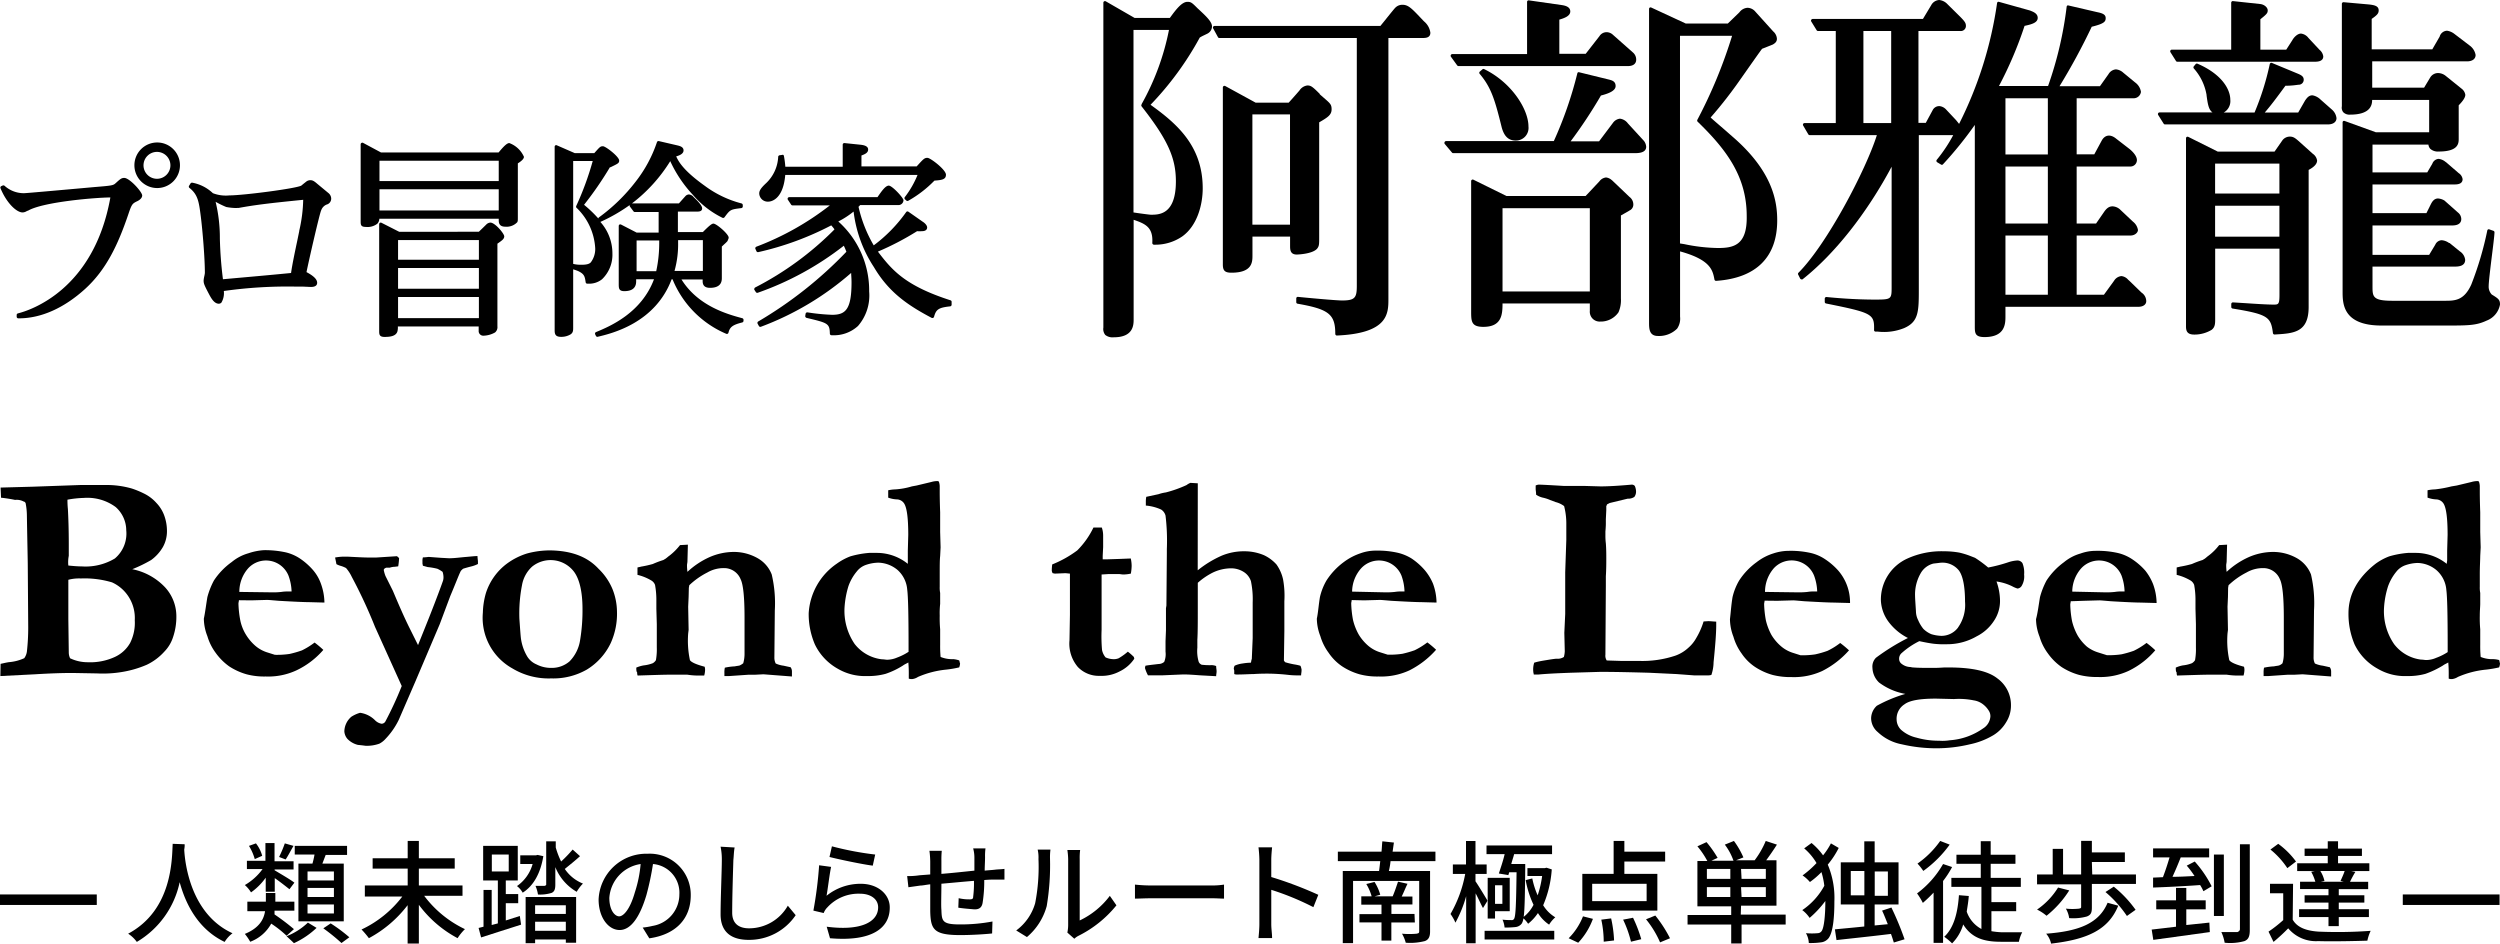 <svg id="レイヤー_1" data-name="レイヤー 1" xmlns="http://www.w3.org/2000/svg" viewBox="0 0 340.21 128.41"><rect y="121.72" width="13.17" height="1.43"/><path d="M25.07,115.61a3.17,3.17,0,0,0,.06-.72l-1.63-.06c-.11,2,0,9-6.06,12.23a4.47,4.47,0,0,1,1.18,1.12,12.39,12.39,0,0,0,5.83-8.13c.79,2.91,2.47,6.39,6.12,8.13A4.27,4.27,0,0,1,31.64,127C26,124.42,25.18,117.63,25.07,115.61Z"/><path d="M33.32,120.44a4.38,4.38,0,0,1,.84,1,8.42,8.42,0,0,0,2-2v1.91h1.23v-1.85c.73.5,1.58,1.18,2,1.51l.67-.89c-.39-.34-2.13-1.35-2.69-1.69v-.11h2.58v-1.12H37.36v-2.47H36.12v2.41H33.6v1.13h2.13A7.82,7.82,0,0,1,33.32,120.44Z"/><path d="M35.68,116.46a4.73,4.73,0,0,0-.85-1.69l-.95.34a7.2,7.2,0,0,1,.79,1.8Z"/><path d="M39.94,115.11l-1.18-.34a16.3,16.3,0,0,1-.78,1.85l.89.34C39.21,116.46,39.55,115.78,39.94,115.11Z"/><path d="M42.52,117.52H40.61v7.86h6.17v-7.86H43.87l.45-1.18h2.91v-1.23H40.11v1.18H42.8A10.89,10.89,0,0,1,42.52,117.52Zm2.92,6.79H41.85v-1.23h3.59Zm0-2.24H41.85v-1.24h3.59Zm0-3.48v1.23H41.85v-1.23Z"/><path d="M40,126.44a30.53,30.53,0,0,0-2.64-2c0-.17,0-.34,0-.51h2.7v-1.23H37.47v-1.18H36.18v1.18H33.66V124h2.41c-.17,1.07-.73,2.25-2.75,3.09a7.46,7.46,0,0,1,.73,1.07,5.43,5.43,0,0,0,2.86-2.47A15.14,15.14,0,0,1,39,127.34Z"/><path d="M39,127.4c.34.33.67.61,1,.95a11.22,11.22,0,0,0,3.08-2.08l-1.18-.72A8.79,8.79,0,0,1,39,127.4Z"/><path d="M44,126.33a26.24,26.24,0,0,1,2.47,2l1.07-.78A20.7,20.7,0,0,0,45,125.66Z"/><path d="M57.72,121.9l5.22,0v-1.4H57v-2.3h4.88v-1.4H57v-2.36H55.48v2.36H50.71v1.4h4.77v2.3H49.65V122h5.1a15,15,0,0,1-5.55,4.49,12.57,12.57,0,0,1,1,1.18,16.32,16.32,0,0,0,5.27-4.49v5.22H57v-5.27a15.78,15.78,0,0,0,5.27,4.54,6.88,6.88,0,0,1,1-1.23A14.91,14.91,0,0,1,57.72,121.9Z"/><path d="M76.86,118.25c.61-.5,1.4-1.12,2.07-1.74l-1-.9a18.62,18.62,0,0,1-1.57,1.63,11.25,11.25,0,0,1-.73-1.91v-.84H74.33v5.89c0,.12-.22.17-.22.17H72.87a4.77,4.77,0,0,1,.34,1.18,5.34,5.34,0,0,0,1.85-.22c.39-.17.51-.51.51-1.13V118a6.8,6.8,0,0,0,2.91,3.36,5.61,5.61,0,0,1,.85-1.12A5.36,5.36,0,0,1,76.86,118.25Z"/><path d="M68.83,125.26v-2.35h1.69v-1.24H68.83v-1.85h1.63v-4.71H65.75v4.71h2v5.84l-.84.22v-4.77H65.8v5l-.67.17.34,1.29c1.51-.5,3.53-1.12,5.44-1.74l-.17-1.18Zm-1.9-6.67v-2.3h2.3v2.3Z"/><path d="M71.53,128.35h1.29v-.5H77v.44h1.4v-6.22H71.53Zm1.29-5.16H77v1.18H72.82Zm0,2.24H77v1.24H72.82Z"/><path d="M73.94,116.51l-.79-.17-.22.06H70.8v1.18h1.68a5.41,5.41,0,0,1-2.13,3,2.94,2.94,0,0,1,.78.9C72.59,120.55,73.55,118.87,73.94,116.51Z"/><path d="M88.13,116.18a6.5,6.5,0,0,0-6.67,6.22c0,2.47,1.34,4.16,2.86,4.16s2.75-1.74,3.65-4.77a37.6,37.6,0,0,0,.89-4.21,3.92,3.92,0,0,1,3.59,4.15A4.34,4.34,0,0,1,88.81,126a10.58,10.58,0,0,1-1.35.23l.9,1.46C92,127.17,94,125,94,121.84A5.58,5.58,0,0,0,88.13,116.18Zm-1.74,5.27h0c-.67,2.36-1.57,3.25-2.13,3.25s-1.34-.78-1.34-2.52a5,5,0,0,1,4.26-4.6A17,17,0,0,1,86.39,121.45Z"/><path d="M101.94,126.33c-1.29,0-2.3-.56-2.3-2.13,0-2.08.11-5.5.16-7.18.06-.51.06-1.12.17-1.69l-1.91-.11a8.55,8.55,0,0,1,.17,1.74c0,1.46-.17,5.33-.17,7.46,0,2.47,1.52,3.48,3.82,3.48a7.62,7.62,0,0,0,6.4-3.36l-1.07-1.29A6.07,6.07,0,0,1,101.94,126.33Z"/><path d="M117.14,120.27a7.35,7.35,0,0,0-4.66,1.63c.17-.9.4-2.92.62-3.93l-1.63-.22a55,55,0,0,1-.78,6.17l1.4.33a2.2,2.2,0,0,1,.51-.78,5.73,5.73,0,0,1,4.43-1.85c1.46,0,2.47.73,2.47,1.85,0,2-2.36,3.25-7,2.64l.45,1.57c5.83.5,8.13-1.46,8.13-4.15C121.12,121.79,119.55,120.27,117.14,120.27Z"/><path d="M119.1,116.29a42,42,0,0,1-5.89-1.12l-.33,1.45c1.12.29,4.43,1,5.89,1.18Z"/><path d="M134,118.48c0-.57.05-1.24.05-1.86a7.65,7.65,0,0,1,.06-1.17h-1.68a4.74,4.74,0,0,1,.17,1.23v1.8c-1.52.16-3.09.33-4.49.44v-1.79a12.18,12.18,0,0,1,.05-1.35h-1.68a12.11,12.11,0,0,1,.11,1.46V119l-1.46.11a9.48,9.48,0,0,1-1.68.11l.17,1.52,1.63-.23c.33,0,.78-.11,1.34-.17V124c.06,2.47.45,3.25,4.1,3.25,1.46,0,3.31-.11,4.32-.22l.05-1.63a23.18,23.18,0,0,1-4.43.4c-2.41,0-2.47-.45-2.52-2-.06-.56,0-2.08,0-3.54,1.34-.11,3-.28,4.43-.39a14.61,14.61,0,0,1-.11,2.19c0,.28-.17.33-.51.33a6.28,6.28,0,0,1-1.46-.16l-.05,1.29c.67.11,1.4.16,2.07.22s1.13-.17,1.24-.9a18.77,18.77,0,0,0,.22-3.08,13.34,13.34,0,0,1,1.46-.06h1.29v-1.46c-.39.06-.9.06-1.29.11S134.53,118.42,134,118.48Z"/><path d="M146.93,125.26v-8.35a8.18,8.18,0,0,1,.06-1.24h-1.74a9.33,9.33,0,0,1,.11,1.24v9a5.23,5.23,0,0,1-.11,1l.95.84a2.28,2.28,0,0,1,.56-.4,15.58,15.58,0,0,0,5.17-4.15l-.9-1.29A11,11,0,0,1,146.93,125.26Z"/><path d="M141.32,116.91a25.72,25.72,0,0,1-.45,6,7,7,0,0,1-2.58,3.71l1.46.9a8.41,8.41,0,0,0,2.69-4.21,33.75,33.75,0,0,0,.45-6.45,8.18,8.18,0,0,1,.06-1.24h-1.74A4.7,4.7,0,0,1,141.32,116.91Z"/><path d="M156.7,120.5a21.43,21.43,0,0,1-2.25-.12v1.91c.51,0,1.4-.05,2.25-.05h8.19c.67,0,1.34.05,1.68.05v-1.91a10.49,10.49,0,0,1-1.68.12Z"/><path d="M173,117c0-.51.06-1.18.11-1.69h-1.85a16.19,16.19,0,0,1,.12,1.69v8.75c0,.62-.06,1.29-.12,1.91h1.85c0-.62-.11-1.24-.11-1.91v-4.66a37,37,0,0,1,5.73,2.36l.67-1.68a51.93,51.93,0,0,0-6.4-2.42Z"/><path d="M189.69,114.66l-1.57-.17c-.06.4-.06.9-.12,1.41h-5.94v1.29h5.77c-.05.44-.11,1-.16,1.34h-4.94v9.82h1.4v-8.47h9v6.84c0,.28-.11.28-.34.34a10.76,10.76,0,0,1-2,0,4.92,4.92,0,0,1,.51,1.23,8.06,8.06,0,0,0,2.58-.22c.5-.17.73-.56.73-1.29v-8.25H189a9.06,9.06,0,0,0,.23-1.34h6.11V115.9h-5.83C189.57,115.5,189.63,115.05,189.69,114.66Z"/><path d="M192.49,124.37h-3.14v-1.29h2.86V122h-1.46c.28-.56.51-1.17.79-1.73l-1.29-.29c-.23.68-.45,1.35-.73,2h-2.47l.78-.22a6.45,6.45,0,0,0-.78-1.74l-1.12.28a6.74,6.74,0,0,1,.73,1.68h-1.41v1.13H188v1.29h-3v1.12h3V128h1.34v-2.47h3.2Z"/><path d="M205.45,124v-4.54h-3V125h1v-1Zm-2-3.53h1V123h-1Z"/><path d="M210,123.19a14.83,14.83,0,0,0,1.17-4.88l-.72-.23-.23.06h-2.36v1.07h2a13.77,13.77,0,0,1-.61,2.63,10.81,10.81,0,0,1-.73-2.3l-.9.23a13.44,13.44,0,0,0,1.07,3.36,4.94,4.94,0,0,1-1.34,1.64c.14-1,.17-3,.21-6.63v-.56h-1.9c.11-.45.28-.9.39-1.35h5.16v-1.18h-8.92v1.18h2.47c-.23,1-.56,1.91-.79,2.64l1.29.22.12-.39h1c-.06,4.43-.12,6-.34,6.34a.36.36,0,0,1-.39.17,9.78,9.78,0,0,1-1.18-.06,3.45,3.45,0,0,1,.28,1.07,12,12,0,0,0,1.46-.06,1.22,1.22,0,0,0,.89-.5,1.88,1.88,0,0,0,.21-.69,3.59,3.59,0,0,1,.64.74,6.49,6.49,0,0,0,1.34-1.46,5.21,5.21,0,0,0,1.52,1.58,4.2,4.2,0,0,1,.84-1A4.83,4.83,0,0,1,210,123.19Z"/><rect x="202.03" y="126.67" width="9.48" height="1.18"/><path d="M200.79,119.93v-1h1.52v-1.29h-1.52v-3.19H199.5v3.19h-1.79v1.29h1.68a17.12,17.12,0,0,1-2,5.45,6.12,6.12,0,0,1,.67,1.18,16.78,16.78,0,0,0,1.46-3.6v6.4h1.29v-6.79c.39.73.73,1.52,1,2l.62-1C202.2,122.18,201.19,120.5,200.79,119.93Z"/><path d="M224,125.1a13.46,13.46,0,0,1,1.91,3.14l1.35-.56a17.73,17.73,0,0,0-2-3.09Z"/><path d="M213.47,127.68l1.3.61a9.46,9.46,0,0,0,2-3.25l-1.35-.34A8.71,8.71,0,0,1,213.47,127.68Z"/><path d="M225.54,118.92h-4.49v-1.68h5.55V115.9h-5.55v-1.46h-1.46v4.48h-4.26v5h10.21Zm-1.46,3.71h-7.41v-2.36h7.41Z"/><path d="M217.91,125.15a14.2,14.2,0,0,1,.33,3l1.41-.17a17,17,0,0,0-.4-3Z"/><path d="M220.88,125.15a15,15,0,0,1,1.07,3l1.4-.34a18.49,18.49,0,0,0-1.12-2.92Z"/><path d="M236.93,123.25h4.82v-6.18h-1.4c.45-.61,1-1.4,1.46-2.13l-1.52-.5a12.11,12.11,0,0,1-1.51,2.63h-2.53l1-.39a11.54,11.54,0,0,0-1.29-2.24l-1.24.5a8,8,0,0,1,1.18,2.19h-3l.84-.39a14.94,14.94,0,0,0-1.51-2.14l-1.24.57a11.34,11.34,0,0,1,1.35,2h-1.35v6.17h4.6v1.18h-5.94v1.29h5.94v2.58H237v-2.58H243v-1.35h-6.11Zm0-5h3.37v1.35H237Zm0,2.47h3.37v1.35H237Zm-1.46,1.35h-3.19v-1.35h3.19Zm0-2.47h-3.19v-1.35h3.19Z"/><path d="M256.12,123.92c.28.56.5,1.18.78,1.85l-1.79.17v-2.86h3.25v-5.73h-3.25v-2.86H253.7v2.86h-3.2v5.73h3.2v3c-1.51.16-2.91.28-4,.39l.22,1.46c2-.23,4.77-.51,7.41-.84.17.45.28.84.39,1.17l1.46-.44a40.52,40.52,0,0,0-1.79-4.32Zm-1-5.33h1.79v3.31h-1.79Zm-1.41,3.25h-1.85v-3.31h1.85Z"/><path d="M250.22,115.39l-1.06-.62a9.54,9.54,0,0,1-1.07,1.63,8.59,8.59,0,0,0-1.57-1.68l-1,.73a7.84,7.84,0,0,1,1.68,2,13.2,13.2,0,0,1-1.9,1.68,5,5,0,0,1,1,.9,11,11,0,0,0,1.57-1.35,10.27,10.27,0,0,1,.39,1.86,9.36,9.36,0,0,1-3,3.31,4.38,4.38,0,0,1,1,1.06,13.74,13.74,0,0,0,2.14-2.3c0,1.91-.17,3.65-.51,4.1a.65.65,0,0,1-.5.28,8.88,8.88,0,0,1-1.63,0,2.92,2.92,0,0,1,.39,1.34,10.23,10.23,0,0,0,1.8-.11,1.56,1.56,0,0,0,.9-.56c.61-.84.78-2.86.78-5a11.65,11.65,0,0,0-.9-5A11.57,11.57,0,0,0,250.22,115.39Z"/><path d="M271,126.72V124h3.37v-1.23H271v-2.08h4v-1.23h-4.1v-1.91h3.37v-1.23h-3.37v-1.85h-1.35v1.85h-3.31v1.23h3.31v1.91h-4v1.23h4.09v5.73a4.23,4.23,0,0,1-2-2.36c.11-.73.23-1.4.28-2.13l-1.34-.11c-.17,2.41-.68,4.43-2,5.66a8.36,8.36,0,0,1,1.07.9,6.06,6.06,0,0,0,1.51-2.58c1.18,1.91,2.92,2.36,5.16,2.36h2.42a4.7,4.7,0,0,1,.45-1.29h-2.75A11.18,11.18,0,0,1,271,126.72Z"/><path d="M265.32,114.94l-1.29-.5a12.56,12.56,0,0,1-3.09,3.08,7.82,7.82,0,0,1,.79,1A15.68,15.68,0,0,0,265.32,114.94Z"/><path d="M264.42,117.58a13,13,0,0,1-3.54,4,9.26,9.26,0,0,1,.79,1.29,19.31,19.31,0,0,0,1.46-1.4v6.84h1.29v-8.42a12.83,12.83,0,0,0,1.23-1.9Z"/><path d="M284.67,117.3h4.49V116h-4.49v-1.57h-1.46V119h-2.46v-3.48h-1.41V119h-2.13v1.34h6v3.09c0,.17-.11.17-.28.22a8.43,8.43,0,0,1-1.8,0,3.43,3.43,0,0,1,.45,1.29,6.92,6.92,0,0,0,2.41-.22c.57-.22.68-.56.68-1.23v-3.2h6V119h-5.95Z"/><path d="M287.65,120.66l-1.13.73a15.92,15.92,0,0,1,2.92,3.26l1.18-.84A15.86,15.86,0,0,0,287.65,120.66Z"/><path d="M278.45,127.06a3.07,3.07,0,0,1,.67,1.35c4.88-.56,7.8-1.85,9.14-5.16l-1.45-.4C285.63,125.66,282.93,126.72,278.45,127.06Z"/><path d="M281.59,121.17l-1.52-.39a10,10,0,0,1-2.86,3,6,6,0,0,1,1.29.84A13.85,13.85,0,0,0,281.59,121.17Z"/><path d="M304.82,126.44c0,.28-.34.4-.34.4h-2.19a5.83,5.83,0,0,1,.45,1.45,7.23,7.23,0,0,0,2.69-.22c.56-.22.73-.67.73-1.51V114.89h-1.34Z"/><rect x="301.28" y="116.29" width="1.35" height="8.36"/><path d="M297.52,125.88v-2.13h2.64v-1.23h-2.64v-1.69h-1.4v1.69h-2.69v1.23h2.69v2.36c-1.24.16-2.41.28-3.31.39l.22,1.4c2-.28,4.94-.67,7.69-1.06l-.06-1.29Z"/><path d="M297.58,117.8a12.36,12.36,0,0,1,1.06,1.41c-1,.05-2,.11-3,.11.39-.84.79-1.8,1.12-2.64h3.87v-1.23H293v1.23h2.24c-.28.95-.56,1.8-.9,2.69l-1.34.06,0,1.35c1.69-.06,4.1-.17,6.4-.34a5.73,5.73,0,0,1,.45.84l1.12-.67a15.44,15.44,0,0,0-2.3-3.37Z"/><path d="M314.52,118.64a6.44,6.44,0,0,1,.56,1.35H313v1h3.87v.84h-3.25v1h3.25v.9h-4v1.07h4v1.23h1.4v-1.23h4.1v-1.07h-4.1v-.9h3.48v-1h-3.48V121h4v-1H319.8a13.63,13.63,0,0,1,.73-1.35l-.57-.11h2.47v-1.06h-4.26v-1h3.25v-1h-3.25v-1h-1.4v1h-3.15v1h3.15v1h-4.16v1.06H315Zm4.55-.11c-.12.39-.4,1-.56,1.35l.44.11h-3.14l.51-.11a4.2,4.2,0,0,0-.56-1.35Z"/><path d="M315.53,126.78c-1.68-.11-2.92-.56-3.53-1.63l.05-4.88h-3.14v1.29h1.8v3.65a17.16,17.16,0,0,1-2,1.57l.68,1.4c.73-.61,1.4-1.23,2-1.85a4.92,4.92,0,0,0,4.09,1.74c1.74.06,4.94,0,6.68-.06a6,6,0,0,1,.45-1.34A61.33,61.33,0,0,1,315.53,126.78Z"/><path d="M311.27,118.14l1.18-.9a11.06,11.06,0,0,0-2.42-2.41l-1.06.78A11,11,0,0,1,311.27,118.14Z"/><rect x="326.98" y="121.72" width="13.17" height="1.43"/><path d="M18,77.46a19,19,0,0,0,2.57-1.25,5.76,5.76,0,0,0,1.61-1.79,4.4,4.4,0,0,0,.54-2.15,6.17,6.17,0,0,0-.36-2.09,4.89,4.89,0,0,0-1.07-1.73,5.47,5.47,0,0,0-1.74-1.31,12.31,12.31,0,0,0-1.61-.66A12.44,12.44,0,0,0,14.61,66H11l-6.5.23-4.42.12.06,1.38a18.86,18.86,0,0,1,1.91.3,2,2,0,0,1,1.19.23c.12,0,.18.12.24.18a9.13,9.13,0,0,1,.18,1.79c.06,3.7.12,6,.12,6.87l.06,8.29a29.24,29.24,0,0,1-.18,3.28,2,2,0,0,1-.36.9,6.26,6.26,0,0,1-2.09.54c-.41.06-.83.17-1.13.23L.05,92l4.71-.24c2-.12,3.64-.18,5.08-.18l3.34.06a15.81,15.81,0,0,0,3.34-.18,14.29,14.29,0,0,0,3.46-1,7.66,7.66,0,0,0,2.39-1.79,5,5,0,0,0,1.19-2A8.49,8.49,0,0,0,24,83.91a5.81,5.81,0,0,0-1.55-4A8.36,8.36,0,0,0,18,77.46ZM9.24,69.29A12.14,12.14,0,0,1,9.18,68a13.83,13.83,0,0,1,2.21-.24A6.49,6.49,0,0,1,15.74,69a4.25,4.25,0,0,1,1.44,3.16A4.43,4.43,0,0,1,15.63,76a7.74,7.74,0,0,1-4.48,1.08c-.6,0-1.25-.06-1.85-.12a4.4,4.4,0,0,1,.06-1.32V74C9.36,72,9.3,70.42,9.24,69.29Zm8.47,18.2a4.59,4.59,0,0,1-2.08,1.91,8,8,0,0,1-3.7.72,5.53,5.53,0,0,1-2.39-.54,1.85,1.85,0,0,1-.18-.78L9.3,84.27V78.9A5.67,5.67,0,0,1,11,78.72a13,13,0,0,1,4.24.53,5.24,5.24,0,0,1,2.38,2.15,5.35,5.35,0,0,1,.72,3A6.09,6.09,0,0,1,17.71,87.49Z"/><path d="M34.19,81.7l2.14-.06c.3,0,.84.06,1.61.12,2.09.12,3.41.18,4,.18l2.21.06a7.78,7.78,0,0,0-.48-2.57,5.84,5.84,0,0,0-1.07-1.85A9.06,9.06,0,0,0,40.81,76a6,6,0,0,0-1.91-.83,13.12,13.12,0,0,0-3-.3,8,8,0,0,0-2.09.42,6.18,6.18,0,0,0-2.27,1.19A9.52,9.52,0,0,0,29.11,79a10.41,10.41,0,0,0-.89,2.26c-.18,1.08-.3,2.09-.48,2.93a6.73,6.73,0,0,0,.48,2.38,7.21,7.21,0,0,0,1.13,2.27,7.92,7.92,0,0,0,1.85,1.85,8.6,8.6,0,0,0,2.39,1.08,9.32,9.32,0,0,0,2.56.29,9.13,9.13,0,0,0,4.18-.83A11.19,11.19,0,0,0,44,88.44a13.32,13.32,0,0,0-1.19-1,10.1,10.1,0,0,1-1.73,1.07,14.09,14.09,0,0,1-1.67.48,11.59,11.59,0,0,1-2,.12l-1.14-.36a4.61,4.61,0,0,1-1.55-.89,6.55,6.55,0,0,1-1.25-1.49,6,6,0,0,1-.78-2,14,14,0,0,1-.24-2.21c0-.18.06-.3.06-.48Zm-.42-4.36a3.3,3.3,0,0,1,5.49,1,6.83,6.83,0,0,1,.42,2.15h-.54a5.28,5.28,0,0,0-.84.06,9.11,9.11,0,0,1-1.19.06l-4.54-.06A4.85,4.85,0,0,1,33.77,77.34Z"/><path d="M63.43,75.79c-.78.06-1.55.18-2.33.18L60,75.91l-1.62-.12c-.18,0-.41.06-.83.06a1.66,1.66,0,0,0-.06.54v.3l.06.3.65.18a8.63,8.63,0,0,1,1.32.23,4,4,0,0,1,.71.42,2.55,2.55,0,0,1,.12.66,1.66,1.66,0,0,1-.06.54c-.12.35-.71,2-1.85,4.89-.95,2.39-1.49,3.7-1.55,3.88l-1.13-2.27C55,84,54.24,82.24,53.46,80.39l-1-2a4.42,4.42,0,0,1-.24-.84c.06-.18.18-.24.36-.3l.47,0a2.16,2.16,0,0,1,.66-.12l.48-.06a9.23,9.23,0,0,0,.12-1.14c-.12-.06-.18-.18-.3-.24l-2.81.18h-1c-.72,0-1.73-.06-2.93-.12h-.53a7.35,7.35,0,0,0-1.14.12c.06.3.12.54.18.9a2.51,2.51,0,0,0,.6.24,3.92,3.92,0,0,1,.71.29,5.15,5.15,0,0,1,.78,1.2,66.78,66.78,0,0,1,3.16,6.8l3.64,8.06a48.81,48.81,0,0,1-2.2,4.77.61.61,0,0,1-.54.36,1.65,1.65,0,0,1-.9-.48A3.56,3.56,0,0,0,49,97a4.41,4.41,0,0,0-1.19.54,2.7,2.7,0,0,0-.95,2,1.75,1.75,0,0,0,.41,1,2.94,2.94,0,0,0,1.44.83c.65.06,1,.12,1.07.12a5,5,0,0,0,1.85-.29,2.92,2.92,0,0,0,.84-.66,10.09,10.09,0,0,0,1.79-2.57L56.5,92.8l3.35-7.88,1.43-3.82c.71-1.67,1.13-2.8,1.37-3.28.06-.18.24-.3.36-.42.36-.12.77-.23,1.25-.35a4.17,4.17,0,0,0,.78-.3v-.36c0-.12-.06-.42-.06-.72C64.62,75.67,64.14,75.73,63.43,75.79Z"/><path d="M81.45,77.4c-1.55-1.67-3.7-2.44-6.51-2.5a11.92,11.92,0,0,0-3.22.42A9.19,9.19,0,0,0,69,76.69a8.07,8.07,0,0,0-2.87,4,10.39,10.39,0,0,0-.42,2.68,7.88,7.88,0,0,0,4,7.58A9.56,9.56,0,0,0,75,92.32a9.2,9.2,0,0,0,4.84-1.19,8.49,8.49,0,0,0,3.28-3.64,9.66,9.66,0,0,0,.84-4.3,8.51,8.51,0,0,0-.6-3A8.21,8.21,0,0,0,81.45,77.4Zm-2.51,9.73A5.23,5.23,0,0,1,77.51,90a3.68,3.68,0,0,1-2.45.89A4.3,4.3,0,0,1,73,90.41a2.72,2.72,0,0,1-1.25-1.07,6.5,6.5,0,0,1-.83-2.27c-.06-.3-.12-1.19-.24-2.86a20.1,20.1,0,0,1,.36-4.6,4.44,4.44,0,0,1,1.37-2.5,4,4,0,0,1,5.67.65c.77,1,1.19,2.75,1.19,5.13A24.69,24.69,0,0,1,78.94,87.13Z"/><path d="M106.63,90.59a3.58,3.58,0,0,1-1.07-.3,1.77,1.77,0,0,1-.18-.77l.06-6.45a17.18,17.18,0,0,0-.42-4.89A4.32,4.32,0,0,0,103.17,76a6.52,6.52,0,0,0-3.28-.89,8.32,8.32,0,0,0-3.34.71,11,11,0,0,0-3,2,6.75,6.75,0,0,1-.06-.89c0-.18.06-.36.06-.54l.06-2.27-1.07.06a8.06,8.06,0,0,1-1.43,1.43c-.18.12-.36.3-.54.42l-.3.18a13.21,13.21,0,0,0-1.43.54,15,15,0,0,1-1.61.36c-.18.06-.3.06-.48.12v1a6.73,6.73,0,0,1,1.91.78,1.17,1.17,0,0,1,.48.59,11.19,11.19,0,0,1,.18,2v1.25l.06,2.09v3.17a8.44,8.44,0,0,1-.12,1.73,1.27,1.27,0,0,1-.42.41,4.84,4.84,0,0,1-1.25.3,4.5,4.5,0,0,0-1,.3c0,.3,0,.54.12.66a1,1,0,0,0,.06.42c2-.06,3.52-.12,4.6-.12h2.14a9.81,9.81,0,0,0,1.32.12h1a3,3,0,0,0,.12-.72,1.49,1.49,0,0,0-.06-.48c-1.13-.3-1.79-.59-2-.89a12.7,12.7,0,0,1-.24-3.64l.06-.48-.06-3.16.06-1.32L93.74,80l.06-.36a10.33,10.33,0,0,1,2.45-1.73,4.41,4.41,0,0,1,2.27-.6,2.41,2.41,0,0,1,2.26,1.5c.36.71.54,2.44.54,5.25v4.89a4.56,4.56,0,0,1-.18,1.31,2.27,2.27,0,0,1-.48.3c-.23.06-.41.06-.65.12a8.12,8.12,0,0,0-1.37.18,2.92,2.92,0,0,0-.06.72V92h.65l2.63-.18h.89l1.14-.06,3.88.3v-.66a1,1,0,0,0-.18-.6Z"/><path d="M129.73,89.7a4.18,4.18,0,0,1-1.73-.3,16.69,16.69,0,0,1-.06-1.67V85.64a17.28,17.28,0,0,1-.06-1.85,11.48,11.48,0,0,1,.06-1.61V80.69a3.69,3.69,0,0,1-.06-.84V78.18c0-1.13,0-2,.06-2.51l.06-1.19-.06-2.09V69.71c-.06-1.56-.06-2.57-.06-2.93v-.65a2.13,2.13,0,0,0-.12-.6.45.45,0,0,0-.3-.06,3,3,0,0,0-.72.12l-2,.48-.65.12a10,10,0,0,1-2.27.41,5,5,0,0,0-.95.12v1a3.76,3.76,0,0,0,1.19.24,1.21,1.21,0,0,1,1,.59c.36.6.54,2,.54,4.24l-.06,2.15v1.79a6.7,6.7,0,0,0-4.18-1.49h-1.07a12.81,12.81,0,0,0-2.57.47,8,8,0,0,0-1.85,1h0a8.79,8.79,0,0,0-3.82,6.74,10.49,10.49,0,0,0,.84,4.24A7.52,7.52,0,0,0,114,91a7.34,7.34,0,0,0,4,1,9,9,0,0,0,2.51-.3,10.88,10.88,0,0,0,2.38-1.14c.24-.18.54-.29.72-.41a16.57,16.57,0,0,1,.06,1.73v.47a1.17,1.17,0,0,0,.48.06,1.79,1.79,0,0,0,.77-.29,12.77,12.77,0,0,1,3.88-1,14.46,14.46,0,0,0,1.73-.3,1.75,1.75,0,0,0,.12-.54c-.06-.11-.06-.29-.12-.41A3.43,3.43,0,0,0,129.73,89.7Zm-6.09-1a7.51,7.51,0,0,1-1.55.78,3.55,3.55,0,0,1-1.37.3c-.18,0-.42-.06-.72-.06a5.5,5.5,0,0,1-3.7-2.09,8,8,0,0,1-1.37-5,12.59,12.59,0,0,1,.53-2.87,6.5,6.5,0,0,1,1.14-2,2.67,2.67,0,0,1,1.25-.89,5.5,5.5,0,0,1,1.67-.3,4.21,4.21,0,0,1,2.63,1,4,4,0,0,1,1.31,2.69c.12.89.18,3.4.18,7.58Z"/><path d="M153.48,88.68c-.12.12-.3.24-.36.3a8.7,8.7,0,0,1-.89.6,1.77,1.77,0,0,1-.78.12,2.73,2.73,0,0,1-1-.24,2.28,2.28,0,0,1-.48-1,20.89,20.89,0,0,1-.06-2.74V78.18l.95-.06h1.38c.23,0,.41.06.65.06a5.28,5.28,0,0,0,1-.12A6.61,6.61,0,0,0,154,77a4.66,4.66,0,0,0-.12-1l-1.5.06-1.85.06h-.47v-.48l.06-1.19V72.87a3.4,3.4,0,0,0-.18-1.08h-1.14a11.27,11.27,0,0,1-2.2,3.11,15,15,0,0,1-3.41,1.91,6.57,6.57,0,0,0-.06.83.85.85,0,0,0,.12.36l.3.06L145,78l.6.06v5.61l-.06,3.46a4.91,4.91,0,0,0,1.14,3.64,3.94,3.94,0,0,0,3,1.2,5.18,5.18,0,0,0,2.68-.6,5,5,0,0,0,2-1.73l-.06-.24A7.75,7.75,0,0,0,153.48,88.68Z"/><path d="M176.1,90.41a10.46,10.46,0,0,1-1.2-.29.83.83,0,0,1-.18-.24l.06-4V81.82a12.45,12.45,0,0,0-.18-3,5.59,5.59,0,0,0-.89-2A5.32,5.32,0,0,0,172,75.55a6.83,6.83,0,0,0-2.63-.53,7.89,7.89,0,0,0-3.1.59,14.6,14.6,0,0,0-3.28,2L163,65.77,162,65.71a2.17,2.17,0,0,0-.53.3,16.52,16.52,0,0,1-2.81,1,5.29,5.29,0,0,0-1,.24l-1.67.36a3.36,3.36,0,0,0-.06.71v.48a6.27,6.27,0,0,1,2.08.54,1.4,1.4,0,0,1,.6.83,28.5,28.5,0,0,1,.18,4.54v.54l-.06,7.16-.06.36v3l-.06,1.49v1.43a2.76,2.76,0,0,1-.18,1.38,1.18,1.18,0,0,1-.77.29c-1,.12-1.56.18-1.79.24l-.06.3a5.17,5.17,0,0,0,.41,1h2l2.81-.12c.71,0,1.43.06,2.27.12l2.2.12c0-.24.06-.42.06-.66s-.06-.42-.06-.72a1.71,1.71,0,0,0-.77-.12,9.33,9.33,0,0,1-1.2-.06.75.75,0,0,1-.41-.41,5.2,5.2,0,0,1-.18-1.91V87.07c.06-.95.06-2.39.06-4.29V79.31a9.4,9.4,0,0,1,2-1.37,5.85,5.85,0,0,1,2.44-.6,3.2,3.2,0,0,1,1.79.48,2.35,2.35,0,0,1,1,1.26,12,12,0,0,1,.24,2.92v4.83l-.12,2.87c-.06.06-.06.24-.12.48a8.1,8.1,0,0,0-1.14.11,3.67,3.67,0,0,0-1.07.3.87.87,0,0,0-.12.42l.06.24v.48a1,1,0,0,0,.42.06c.89,0,1.61-.06,2.21-.06.83-.06,1.49-.06,2-.06a26.91,26.91,0,0,1,2.8.18,11.35,11.35,0,0,0,1.19.06h.48c0-.24.06-.42.06-.66v-.18c-.06-.18-.06-.36-.18-.48A6.54,6.54,0,0,0,176.1,90.41Z"/><path d="M185.64,81.7l2.15-.06c.24,0,.78.06,1.55.12,2.09.12,3.41.18,4,.18l2.15.06a7.78,7.78,0,0,0-.48-2.57,7.18,7.18,0,0,0-1.13-1.85A9.06,9.06,0,0,0,192.09,76a6.34,6.34,0,0,0-1.85-.77,12.31,12.31,0,0,0-3-.3,6.08,6.08,0,0,0-2.09.36,8,8,0,0,0-2.27,1.19A9.52,9.52,0,0,0,180.51,79a8.06,8.06,0,0,0-.89,2.26h0c-.18,1.08-.24,2.09-.42,2.93a6.73,6.73,0,0,0,.48,2.38,7.21,7.21,0,0,0,1.13,2.27,6.79,6.79,0,0,0,1.85,1.85,8.6,8.6,0,0,0,2.39,1.08,9.32,9.32,0,0,0,2.56.29,9.13,9.13,0,0,0,4.18-.83,12.07,12.07,0,0,0,3.64-2.81,13.32,13.32,0,0,0-1.19-1,10.1,10.1,0,0,1-1.73,1.07,14.09,14.09,0,0,1-1.67.48,11.59,11.59,0,0,1-2,.12l-1.14-.36a4.61,4.61,0,0,1-1.55-.89,6.3,6.3,0,0,1-1.25-1.49,7.64,7.64,0,0,1-.78-2,14,14,0,0,1-.24-2.21c0-.18.06-.3.06-.48Zm-.41-4.36a3.3,3.3,0,0,1,5.49,1,6.82,6.82,0,0,1,.41,2.15h-.47a4.9,4.9,0,0,0-.84.06,10.56,10.56,0,0,1-1.25.06L184,80.51A4.85,4.85,0,0,1,185.23,77.34Z"/><path d="M231.83,84.57a10.13,10.13,0,0,1-1,2.26,4.87,4.87,0,0,1-1.07,1.32A5.15,5.15,0,0,1,228,89.22a14.18,14.18,0,0,1-5,.72h-2.44l-1.91-.06a1.17,1.17,0,0,1-.18-.78l.06-9.37V78.42c.06-.9.06-1.79.06-2.39s0-1.31-.06-2.09a8.41,8.41,0,0,1-.06-1.07v-.54c.06-.65.06-1,.06-1.07v-.6l.06-1.25v-.54c.06-.06.06-.18.12-.24l.35-.18,2.45-.59a1.45,1.45,0,0,0,.9-.24,1.2,1.2,0,0,0,.23-.72,1.91,1.91,0,0,0-.17-.77.54.54,0,0,0-.42-.18l-.72.06c-1.43.12-2.62.18-3.52.18l-2.09-.06h-2.86c-2-.12-3.17-.18-3.46-.18a1.11,1.11,0,0,0-.42.12v.47c0,.18.06.42.06.78a2.71,2.71,0,0,0,1,.42,5.28,5.28,0,0,1,.9.3l.77.29a3.16,3.16,0,0,1,1.14.54,9.41,9.41,0,0,1,.3,2.27v2.33L213,77.88v5.67l-.12,2.57.06,2.5a3.51,3.51,0,0,1-.12.78,1.53,1.53,0,0,1-1,.24c-.12,0-.59.06-1.31.18s-1.13.18-1.73.36a3,3,0,0,0-.12,1.25c0,.12.06.24.06.36h.66c1.31-.12,2.8-.18,4.35-.24l4.06-.12c2.15,0,4.36.06,6.62.12l3.76.18,2.39.18h1.73a2,2,0,0,0,.6-.06,5.56,5.56,0,0,0,.3-1.73c.24-2.33.36-4,.36-5v-.53c-.36,0-.72-.06-1.08-.06Z"/><path d="M241.86,81.76,244,81.7c.24,0,.77.06,1.55.12,2.09.12,3.4.18,4,.18l2.21.06a6.61,6.61,0,0,0-1.61-4.42,9.12,9.12,0,0,0-1.8-1.55,5.92,5.92,0,0,0-1.9-.83,12.34,12.34,0,0,0-3-.3,6.78,6.78,0,0,0-2.15.36,7.18,7.18,0,0,0-2.26,1.19A9.36,9.36,0,0,0,236.67,79a8.09,8.09,0,0,0-.9,2.26h0c-.18,1.08-.24,2.09-.35,3a6.72,6.72,0,0,0,.47,2.38A7.23,7.23,0,0,0,237,88.92a6.65,6.65,0,0,0,1.85,1.85,8.54,8.54,0,0,0,2.38,1.08,9.8,9.8,0,0,0,2.57.29,9.18,9.18,0,0,0,4.18-.83,12.2,12.2,0,0,0,3.64-2.81,13.64,13.64,0,0,0-1.2-1,9.39,9.39,0,0,1-1.73,1.07,13.08,13.08,0,0,1-1.67.48,11.47,11.47,0,0,1-2,.12l-1.13-.36a4.59,4.59,0,0,1-1.55-.89,6.34,6.34,0,0,1-1.26-1.49,8,8,0,0,1-.77-2,14,14,0,0,1-.24-2.21c0-.18.06-.3.06-.48Zm-.48-4.42a3.29,3.29,0,0,1,5.49,1,6.83,6.83,0,0,1,.42,2.15h-.48a4.8,4.8,0,0,0-.83.06,10.71,10.71,0,0,1-1.26.06l-4.53-.06A4.9,4.9,0,0,1,241.38,77.34Z"/><path d="M275.22,76.63a.83.83,0,0,0-.66-.36,4.68,4.68,0,0,0-1.25.24,20.54,20.54,0,0,1-2.75.72,16.1,16.1,0,0,0-1.79-1.32l-.77-.3a11,11,0,0,0-1.37-.41,11.86,11.86,0,0,0-2.09-.18,11.23,11.23,0,0,0-5,1,6.12,6.12,0,0,0-3.58,5.73,5.27,5.27,0,0,0,1,2.81,7.51,7.51,0,0,0,2.68,2.26,29.24,29.24,0,0,0-4.35,2.69,1.69,1.69,0,0,0-.48,1.37,2.89,2.89,0,0,0,.9,2,8.41,8.41,0,0,0,3.58,1.55,19,19,0,0,0-3.88,1.61,2.36,2.36,0,0,0-.78,1.73,2.48,2.48,0,0,0,.9,1.85,6.52,6.52,0,0,0,3.28,1.67,20.62,20.62,0,0,0,4.71.54,19.49,19.49,0,0,0,4.54-.54,10.31,10.31,0,0,0,3.22-1.25A5.11,5.11,0,0,0,273,98.29a4.19,4.19,0,0,0,.66-2.27,4.46,4.46,0,0,0-1.85-3.7c-1.26-1-3.46-1.49-6.63-1.49h-.59c-.84.06-1.32.06-1.44.06-1.19,0-2.08,0-2.8-.06-.18,0-.3-.06-.42-.06a2,2,0,0,1-1.13-.42.83.83,0,0,1-.36-.71,1,1,0,0,1,.36-.78,10.56,10.56,0,0,1,2.39-1.61c.83.18,1.49.3,2,.36a12.7,12.7,0,0,0,1.8.06A8,8,0,0,0,269,86.59a6,6,0,0,0,2.33-2.08,4.81,4.81,0,0,0,.84-2.75,7.89,7.89,0,0,0-.48-2.63,7,7,0,0,1,2.15.66,3.59,3.59,0,0,0,.71.3.75.75,0,0,0,.6-.42,2.48,2.48,0,0,0,.3-1.49A3.37,3.37,0,0,0,275.22,76.63ZM263.46,95.07l2.45.06a10.16,10.16,0,0,1,2.69.18,2.7,2.7,0,0,1,1.25.53,3.2,3.2,0,0,1,.77.84,1.38,1.38,0,0,1,.24.84,2.08,2.08,0,0,1-1,1.61,8.93,8.93,0,0,1-4.54,1.61h0a6.12,6.12,0,0,1-1.43.06,11,11,0,0,1-3.1-.42,4.74,4.74,0,0,1-2.09-1.07,2,2,0,0,1-.6-1.38,2.32,2.32,0,0,1,1.08-2.09C259.88,95.31,261.31,95.07,263.46,95.07Zm3-9.67a2.83,2.83,0,0,1-2.27,1.13,5.38,5.38,0,0,1-1.37-.23,3.4,3.4,0,0,1-1.08-.72,5,5,0,0,1-.71-1.19,2.73,2.73,0,0,1-.3-1.2c-.06-1-.12-1.73-.12-2.09a5.79,5.79,0,0,1,.77-3.1,2.75,2.75,0,0,1,1.74-1.31c.59-.06.95-.12,1.07-.12a2.86,2.86,0,0,1,2.39,1.07c.53.72.83,2.15.83,4.24A5.31,5.31,0,0,1,266.45,85.4Z"/><path d="M283.51,81.76l2.15-.06c.3,0,.84.06,1.61.12,2,.12,3.41.18,4,.18l2.21.06a7.78,7.78,0,0,0-.48-2.57,7.26,7.26,0,0,0-1.07-1.85,9.06,9.06,0,0,0-1.79-1.55,6,6,0,0,0-1.91-.83,12.31,12.31,0,0,0-3-.3,6.08,6.08,0,0,0-2.09.36,6.18,6.18,0,0,0-2.27,1.19A9.52,9.52,0,0,0,278.5,79a10.41,10.41,0,0,0-.89,2.26h0c-.18,1.08-.3,2.09-.54,3a6.73,6.73,0,0,0,.48,2.38,7.21,7.21,0,0,0,1.13,2.27,7.74,7.74,0,0,0,1.85,1.85,8.6,8.6,0,0,0,2.39,1.08,9.72,9.72,0,0,0,2.56.29,9.13,9.13,0,0,0,4.18-.83,11.19,11.19,0,0,0,3.64-2.81,13.32,13.32,0,0,0-1.19-1,10.1,10.1,0,0,1-1.73,1.07,14.09,14.09,0,0,1-1.67.48,11.59,11.59,0,0,1-2,.12l-1.14-.36A4.78,4.78,0,0,1,284,88a6.3,6.3,0,0,1-1.25-1.49,7.64,7.64,0,0,1-.78-2,14,14,0,0,1-.24-2.21c0-.18.06-.3.06-.48Zm-.29-4.42a3.3,3.3,0,0,1,5.49,1,6.82,6.82,0,0,1,.41,2.15h-.47a4.9,4.9,0,0,0-.84.06,10.56,10.56,0,0,1-1.25.06L282,80.51A4.85,4.85,0,0,1,283.22,77.34Z"/><path d="M316.1,90.59a3.64,3.64,0,0,1-1.08-.3,1.77,1.77,0,0,1-.18-.77l.06-6.45a17.3,17.3,0,0,0-.41-4.89A4.37,4.37,0,0,0,312.64,76a6.56,6.56,0,0,0-3.29-.89,8.35,8.35,0,0,0-3.34.71,11,11,0,0,0-3,2,6.75,6.75,0,0,1-.06-.89c0-.18.06-.36.06-.54l.06-2.27-1.08.06a7.45,7.45,0,0,1-1.43,1.43c-.18.12-.36.3-.53.42l-.3.18a13.09,13.09,0,0,0-1.44.54,14.47,14.47,0,0,1-1.61.36c-.18.06-.3.06-.47.12v1a6.85,6.85,0,0,1,1.91.78,1.21,1.21,0,0,1,.47.59,11.19,11.19,0,0,1,.18,2v1.25l.06,2.09v3.17a8.44,8.44,0,0,1-.12,1.73,1.27,1.27,0,0,1-.42.41,4.65,4.65,0,0,1-1.25.3,4.23,4.23,0,0,0-.95.3h0c0,.3,0,.54.12.66a1,1,0,0,0,.06.42c2-.06,3.52-.12,4.59-.12H303a9.67,9.67,0,0,0,1.31.12h1a3,3,0,0,0,.12-.72,1.49,1.49,0,0,0-.06-.48c-1.14-.3-1.79-.59-2-.89a12.7,12.7,0,0,1-.24-3.64l.06-.48-.06-3.16.06-1.32L303.21,80l.06-.36a10.28,10.28,0,0,1,2.44-1.73,4.46,4.46,0,0,1,2.27-.6,2.42,2.42,0,0,1,2.27,1.5c.36.71.54,2.44.54,5.25v4.89a4.56,4.56,0,0,1-.18,1.31,1.28,1.28,0,0,1-.48.3c-.24.06-.42.06-.66.12a8.48,8.48,0,0,0-1.37.18,2.92,2.92,0,0,0-.06.72V92h.66l2.62-.18h.9l1.13-.06,3.88.3v-.66a1,1,0,0,0-.18-.6Z"/><path d="M340.09,89.82a3.51,3.51,0,0,0-.78-.12,4.24,4.24,0,0,1-1.73-.3,16.69,16.69,0,0,1-.06-1.67V85.64a17.28,17.28,0,0,1-.06-1.85c0-.72.06-1.25.06-1.61V80.69a3.69,3.69,0,0,1-.06-.84V78.18c0-1.13.06-2,.06-2.51l.06-1.19-.06-2.09V69.71c-.06-1.56-.06-2.57-.06-2.93v-.65a2.13,2.13,0,0,0-.12-.6.45.45,0,0,0-.3-.06,3,3,0,0,0-.71.12l-2,.48-.72.12a16.27,16.27,0,0,1-2.26.41,5.25,5.25,0,0,0-1,.12v1a3.88,3.88,0,0,0,1.19.24,1.23,1.23,0,0,1,1,.59c.36.6.54,2,.54,4.24l-.06,2.15v1.31l-.06.48a6.74,6.74,0,0,0-4.18-1.49h-1.08a12.72,12.72,0,0,0-2.56.47,7.76,7.76,0,0,0-1.85,1h0c-2.45,1.91-3.7,4.18-3.7,6.74a10.65,10.65,0,0,0,.83,4.24A7.49,7.49,0,0,0,323.56,91a7.3,7.3,0,0,0,4,1,8.91,8.91,0,0,0,2.5-.3,12.45,12.45,0,0,0,2.39-1.14c.24-.18.54-.29.72-.41a16.57,16.57,0,0,1,.06,1.73v.47a1.1,1.1,0,0,0,.47.06,1.88,1.88,0,0,0,.78-.29,12.62,12.62,0,0,1,3.88-1,15.2,15.2,0,0,0,1.73-.3,1.75,1.75,0,0,0,.12-.54C340.15,90.12,340.15,89.94,340.09,89.82Zm-7-1.08a7.58,7.58,0,0,1-1.56.78,3.47,3.47,0,0,1-1.37.3c-.18,0-.42-.06-.71-.06h0a5.45,5.45,0,0,1-3.64-2.09,7.88,7.88,0,0,1-1.38-5,12.1,12.1,0,0,1,.54-2.87,6.68,6.68,0,0,1,1.13-2,2.7,2.7,0,0,1,1.26-.89,5.4,5.4,0,0,1,1.67-.3,4.15,4.15,0,0,1,2.56,1,4,4,0,0,1,1.32,2.69c.12.89.18,3.4.18,7.58Z"/><path d="M193.68,2.8c-1.56-1.65-2-2.15-2.85-2.15a1.33,1.33,0,0,0-.94.39c-.08.07-.31.34-1.47,1.79l-.57.7H165.28a.23.23,0,0,0-.19.11.22.22,0,0,0,0,.22l.65,1.19a.21.21,0,0,0,.19.12h18.71V38.89c0,1.61-.23,2-2,2-.89,0-5.14-.4-6-.49a.22.22,0,0,0-.17.05.23.23,0,0,0-.07.17v.5a.21.21,0,0,0,.18.21c4.27.75,5.13,1.44,5.13,4.11a.24.24,0,0,0,.07.16.23.23,0,0,0,.16.06h0c7-.31,7-3,7-5V5.17h4.64c.38,0,1.07,0,1.07-.72a2.41,2.41,0,0,0-.85-1.53Z"/><path d="M179.22,33.86c.3-.36.3-.62.3-1.48V16.65c1.13-.66,1.69-1,1.69-1.77s-.24-.83-1.61-2.05l0-.05c-1-1-1.21-1.15-1.69-1.15a1.51,1.51,0,0,0-1.07.68l-.47.54c-.43.49-.79.89-1,1.12h-4.5l-4.13-2.26a.22.22,0,0,0-.22,0,.24.24,0,0,0-.11.19V36c0,.84.29,1.11,1.17,1.11,2.86,0,2.86-1.47,2.86-2.36V32.2h5.12v1.22c0,.54,0,1.22.92,1.22C176.49,34.64,178.55,34.59,179.22,33.86Zm-3.67-3.29h-5.12v-15h5.12Z"/><path d="M163.08,1.23,163,1.16c-.77-.77-.91-.91-1.4-.91-.76,0-1.54,1-2.4,2.19h-4.8L150.48.18a.22.22,0,0,0-.33.19V44.58a1.28,1.28,0,0,0,.26,1,1.59,1.59,0,0,0,1.16.32c2.7,0,2.7-1.72,2.7-2.46V29.91c1.58.54,2.67,1,2.54,3.15a.22.22,0,0,0,.07.17.21.21,0,0,0,.17.07h.19a6.44,6.44,0,0,0,3.65-1.13c2.05-1.47,2.78-4.34,2.78-6.54,0-5.74-3.48-8.78-7.1-11.37a42.26,42.26,0,0,0,6.7-9.15,5.09,5.09,0,0,1,.56-.3l.41-.2,0,0a1.13,1.13,0,0,0,.69-.93C165,3,164.11,2.19,163.08,1.23Zm-7.73,13a.21.21,0,0,0,0,.24c3.54,4.51,4.67,7,4.67,10.21,0,4.54-2.3,4.54-3.4,4.54-.2,0-1.82-.22-2.37-.31V4.07h4.83A34.09,34.09,0,0,1,155.35,14.18Z"/><path d="M201.72,9.45l-.35.3a.22.22,0,0,0,0,.31c1.59,1.88,2.08,3.6,3,7.32.24.82.67,1.75,1.9,1.75A1.72,1.72,0,0,0,208,17.22c0-2.36-2.31-6-6-7.8A.21.21,0,0,0,201.72,9.45Z"/><path d="M221.52,16.78a1.58,1.58,0,0,0-1.07-.63,1.35,1.35,0,0,0-.93.54l-1.91,2.54h-3.87A64.58,64.58,0,0,0,217.86,13c.94-.24,2-.61,2-1.29s-.56-.78-.86-.87l-4.08-1a.2.2,0,0,0-.17,0,.21.21,0,0,0-.1.14,52.84,52.84,0,0,1-3.2,9.22H196.8a.23.23,0,0,0-.21.13.26.26,0,0,0,0,.24l1,1.19a.21.21,0,0,0,.17.08h24.7c.43,0,1.56,0,1.56-.87a1.49,1.49,0,0,0-.3-.79Z"/><path d="M235.76,18.59l-1.14-1c-1.22-1.05-1.6-1.38-1.83-1.6a59.25,59.25,0,0,0,4-5.12c2.41-3.43,2.71-3.85,3-4.23l.81-.32.65-.26c.34-.2.56-.4.56-.79a1.43,1.43,0,0,0-.51-1l-2.42-2.68a1.44,1.44,0,0,0-1.07-.53,1.48,1.48,0,0,0-1.1.61l-1.58,1.53H229.4l-4.68-2.17a.22.22,0,0,0-.21,0,.23.23,0,0,0-.1.19V43.86c0,.83,0,1.86,1.21,1.86a3.47,3.47,0,0,0,2.61-1,2.39,2.39,0,0,0,.4-1.63V34.21c4.18,1.15,4.44,2.57,4.68,3.83a.22.22,0,0,0,.23.18c5.43-.37,8.31-3.21,8.31-8.23C241.85,27.35,241.22,23.3,235.76,18.59Zm-2,15.16a23.77,23.77,0,0,1-4.57-.53l-.57-.09V4.87h7.09A65.87,65.87,0,0,1,231,16.27a.24.24,0,0,0,0,.27c4,3.87,6.7,7.53,6.7,12.86C237.78,33.41,235.88,33.75,233.77,33.75Z"/><path d="M198.3,8.9a.23.23,0,0,0,.19.09h23.06c.7,0,1.11-.32,1.11-.87a1.27,1.27,0,0,0-.47-1l-2.7-2.39a1.28,1.28,0,0,0-.83-.35,1.15,1.15,0,0,0-1,.54l-1.87,2.4h-3.59V2.67c.57-.17,1.49-.45,1.49-1.11s-.75-.8-1.09-.86L208.06.05a.24.24,0,0,0-.18.05.23.23,0,0,0-.07.17V7.36H197.64a.22.22,0,0,0-.2.12.24.24,0,0,0,0,.23Z"/><path d="M221.75,26.8l-2.37-2.26-.08-.06a1.4,1.4,0,0,0-.74-.33,1.28,1.28,0,0,0-.9.52l-1.88,2H205l-4.48-2.21a.2.2,0,0,0-.21,0,.21.21,0,0,0-.11.19V42.32c0,1.39,0,2.16,1.66,2.16,2.49,0,2.61-1.65,2.61-3.18h11.88v1a1.34,1.34,0,0,0,1.42,1.46,2.92,2.92,0,0,0,2.48-1.26,4.09,4.09,0,0,0,.33-1.89V29.32l.53-.3c.25-.14.49-.27.65-.38a.87.87,0,0,0,.51-.78A1.28,1.28,0,0,0,221.75,26.8Zm-5.4,12.86H204.47V28.33h11.88Z"/><path d="M291.43,39.82l-1.65-1.6-.18-.16a1.4,1.4,0,0,0-.91-.49,1.32,1.32,0,0,0-1,.64l-1.38,1.9H282.6V32.05h7.34c.53,0,1-.36,1-.76a1.78,1.78,0,0,0-.66-1.11l-1.7-1.6a1.64,1.64,0,0,0-1.09-.5c-.46,0-.8.23-1.18.79l-1.07,1.55H282.6V22.66h7.34a.88.88,0,0,0,.86-.87c0-.66-.78-1.33-1-1.51L288,18.89c-.84-.7-1.58-.52-2,.26L285,21H282.6V13.37h7.83a1,1,0,0,0,.92-.87,1.94,1.94,0,0,0-.78-1.27l-1.63-1.34a1.7,1.7,0,0,0-1-.45,1.29,1.29,0,0,0-1,.64l-1.17,1.65h-5.5a86.49,86.49,0,0,0,4.38-8.09c1.71-.42,1.9-.7,1.9-1.18s-.42-.66-1.17-.81l-3.87-.9a.28.28,0,0,0-.18,0,.24.24,0,0,0-.09.16,50.45,50.45,0,0,1-2.53,10.79h-6.68a52.87,52.87,0,0,0,3.48-8.18c1-.21,1.79-.44,1.79-1.09s-.73-.86-1.05-1L272.06.26a.25.25,0,0,0-.19,0,.25.25,0,0,0-.1.16,53.12,53.12,0,0,1-5.17,16.44l-.24-.3-.17-.21-1.35-1.44a1.43,1.43,0,0,0-.9-.47A1,1,0,0,0,263,15l-.93,1.72h-1V4.22h5.69a.69.69,0,0,0,.77-.67c0-.38-.1-.59-.81-1.3L265,.55A1.79,1.79,0,0,0,263.89,0a1.33,1.33,0,0,0-1.08.7l-1.13,1.88h-15a.24.24,0,0,0-.2.12.22.22,0,0,0,0,.22l.74,1.2a.23.23,0,0,0,.19.1h2.41V16.75h-4.25a.21.21,0,0,0-.19.11.22.22,0,0,0,0,.22l.7,1.2a.24.24,0,0,0,.19.11h9.14c-1.45,4.64-6.77,14.84-10.69,18.75a.23.23,0,0,0,0,.26l.25.5a.22.22,0,0,0,.15.11.2.2,0,0,0,.18,0c4.37-3.45,8.75-9,12.12-15.32V39c0,1.7,0,1.77-2.22,1.77-3,0-5.62-.25-6.63-.35a.21.21,0,0,0-.17.05.25.25,0,0,0-.08.17v.45a.22.22,0,0,0,.18.21c6.33,1.28,6.58,1.42,6.53,3.61a.21.21,0,0,0,.21.22l.32,0a7.36,7.36,0,0,0,3.56-.48c2-.87,2-2.28,2-5.37V18.39h4.68a20.1,20.1,0,0,1-2.24,3.36.23.23,0,0,0,.06.33l.5.3a.21.21,0,0,0,.27,0A51.83,51.83,0,0,0,268.74,17V44.36c0,.94,0,1.51,1.32,1.51,2.85,0,2.85-1.86,2.85-2.86V41.75H291c.65,0,1.07-.31,1.07-.77A1.41,1.41,0,0,0,291.43,39.82ZM257.36,16.75h-3.78V4.22h3.78Zm21.32,23.36h-5.77V32.05h5.77Zm0-9.69h-5.77V22.66h5.77Zm0-9.4h-5.77V13.37h5.77Z"/><path d="M296.11,8.29a.21.21,0,0,0,.19.11H315c.28,0,1.16,0,1.16-.72a1.38,1.38,0,0,0-.51-.9l-1.52-1.63a1.49,1.49,0,0,0-1-.58c-.51,0-1,.56-1.18.9l-.83,1.29H307.6V2.62c.88-.7,1-.85,1-1.21s-.41-.78-1-.86l-3.72-.4a.2.2,0,0,0-.18.06.24.24,0,0,0-.07.16V6.76h-8.08a.21.21,0,0,0-.19.11.24.24,0,0,0,0,.23Z"/><path d="M315.87,13.62l-.08-.07a2.11,2.11,0,0,0-1.1-.58c-.51,0-.76.37-1,.7l-.94,1.64h-4.55c.78-.9,1.55-1.92,2.81-3.64.83,0,1.4-.09,1.77-.14a.68.68,0,0,0,.72-.67c0-.43-.28-.62-.84-.85l-3.47-1.44a.21.21,0,0,0-.19,0,.26.26,0,0,0-.12.15,36.68,36.68,0,0,1-2.07,6.59h-4.19a1.78,1.78,0,0,0,.89-1.72c0-1.45-1.17-3.5-4.46-4.92a.22.22,0,0,0-.26.06l-.25.3a.23.23,0,0,0,0,.28,7.25,7.25,0,0,1,1.74,3.62V13c.15,1.07.26,1.93.81,2.3h-7.21a.21.21,0,0,0-.19.11.24.24,0,0,0,0,.23l.75,1.19a.21.21,0,0,0,.19.1h22.16c.72,0,1.17-.33,1.17-.86a1.83,1.83,0,0,0-.57-1.11Z"/><path d="M339.09,40.08a1.54,1.54,0,0,1-.42-1.14c0-.55.22-2.38.42-4,.18-1.43.35-2.78.37-3.31a.22.22,0,0,0-.14-.22l-.55-.19a.19.19,0,0,0-.18,0,.21.21,0,0,0-.11.15,44.75,44.75,0,0,1-2.18,7.36c-1,2.2-2.26,2.2-3.62,2.2h-7.11c-2.71,0-2.71-.57-2.71-2V36.28H334c.44,0,1.47,0,1.47-.92a1.58,1.58,0,0,0-.73-1.16l-1.39-1.13-.07,0a2,2,0,0,0-1-.38,1,1,0,0,0-.88.61l-.83,1.38h-7.71v-4h10.86c1.06,0,1.22-.54,1.22-.87a1.14,1.14,0,0,0-.44-.88l-1.85-1.64a1.94,1.94,0,0,0-.87-.28c-.58,0-.84.51-1,.82L330.2,29h-7.34V25.1H334c.31,0,1.12,0,1.12-.72a1.17,1.17,0,0,0-.53-.82L332.9,22.1l-.13-.09a1.73,1.73,0,0,0-.94-.39,1,1,0,0,0-.83.66l-.69,1.18h-7.45V19.68h7.61a1,1,0,0,0,.26.58,1.56,1.56,0,0,0,1.15.36c2.71,0,2.71-1.14,2.71-1.76V14.33c.61-.62.9-1.08.9-1.43a1.27,1.27,0,0,0-.49-.82l-2.21-1.78a1.71,1.71,0,0,0-1-.36,1.25,1.25,0,0,0-1.08.61l-.83,1.38h-7.06V8.35h12.9c.73,0,1.17-.33,1.17-.87a2,2,0,0,0-.79-1.27L334,4.61a2.14,2.14,0,0,0-1-.43,1.09,1.09,0,0,0-1,.8l-1,1.73h-8.25V2.57c.74-.52.95-.74.95-1.16,0-.62-.63-.73-1.4-.81L318.93.3a.22.22,0,0,0-.17.06.24.24,0,0,0-.07.16V14.46a1,1,0,0,0,.19.81,1.18,1.18,0,0,0,.93.33c2.72,0,3-1.25,3-2h7.76V18h-7.25l-4.23-1.53a.26.26,0,0,0-.21,0,.24.24,0,0,0-.09.18v23c0,1.63,0,4.65,5.29,4.65h8.7c3.12,0,4.17,0,5.61-.67a2.88,2.88,0,0,0,1.82-2.19C340.21,40.79,340,40.64,339.09,40.08Z"/><path d="M314.74,20.93l-1.94-1.74c-.5-.44-.75-.6-1.19-.6a1.27,1.27,0,0,0-1,.49l-1.08,1.55h-7.73l-4-2a.24.24,0,0,0-.22,0,.23.23,0,0,0-.1.19v25.6c0,.58.13,1.11,1.11,1.11a4.53,4.53,0,0,0,2.37-.64c.49-.36.49-.9.49-1.47V33.84h8.75v6.29c0,1.32-.16,1.32-.82,1.32-.83,0-2.44-.1-3.73-.19l-1.78-.11a.23.23,0,0,0-.16.06.26.26,0,0,0-.07.16v.4a.22.22,0,0,0,.19.22c4.84.79,5.2,1.16,5.48,3.34a.22.22,0,0,0,.25.19c2.58-.15,4.61-.26,4.61-3.75V23.12c.76-.4,1.15-.83,1.15-1.28A1.37,1.37,0,0,0,314.74,20.93Zm-4.55,11.28h-8.75V28h8.75Zm0-5.87h-8.75V22.26h8.75Z"/><path d="M21.37,19.39a3.1,3.1,0,1,0,3.12,3.11A3.1,3.1,0,0,0,21.37,19.39Zm0,4.94a1.83,1.83,0,1,1,1.82-1.83A1.83,1.83,0,0,1,21.37,24.33Z"/><path d="M16.91,24.21c-.38,0-.57.17-1.12.67l-.08.07c-.31.29-.57.32-2.9.51l-2.33.21c-2.58.23-6.9.62-7.2.62a3.88,3.88,0,0,1-2.65-1,.25.25,0,0,0-.25-.05l-.2.09a.22.22,0,0,0-.11.29c.85,2.06,2.2,3.29,3,3.29a1.14,1.14,0,0,0,.63-.22l.08,0c2-1.21,9.23-1.81,11.24-1.82C12.78,39.43,4.15,42.22,2.43,42.65a.22.22,0,0,0-.16.22v.22a.22.22,0,0,0,.21.23h.1c3,0,6.13-1.39,9-4s4.47-6,5.88-10.15c.45-1.35.55-1.45,1.11-1.74.12-.05.78-.34.78-.83S17.62,24.21,16.91,24.21Z"/><path d="M43.16,25c-.44-.38-.63-.48-.94-.48a.93.93,0,0,0-.5.16l-.38.3-.34.28c-.73.4-7.89,1.33-9.77,1.33a4.88,4.88,0,0,1-2.26-.3,5.52,5.52,0,0,0-2.81-1.43.25.25,0,0,0-.23.1l-.2.32a.22.22,0,0,0,.05.29c1.16.92,1.29,1.9,1.54,3.85s.56,5.72.56,7.73a3.89,3.89,0,0,1-.07.41,4.09,4.09,0,0,0-.1.59c0,.4.05.58.65,1.72l0,0c.34.65.76,1.46,1.42,1.46a.49.49,0,0,0,.35-.15,2.55,2.55,0,0,0,.33-1.58A61.77,61.77,0,0,1,40.17,39l1,0,1.11.05c.22,0,.88,0,.88-.57s-.72-1.06-1.45-1.45c.36-1.77,1.81-8.08,2-8.41a1.31,1.31,0,0,1,.73-.78h0a.83.83,0,0,0,.63-.85,1,1,0,0,0-.39-.73Zm-2.44,6.46-.26,1.27c-.33,1.56-.7,3.31-.85,4.42-1,.1-3.43.33-5.58.52L30.34,38a53.81,53.81,0,0,1-.42-5.54,20.83,20.83,0,0,0-.58-5,12.32,12.32,0,0,0,1.45.71,7.85,7.85,0,0,0,1.09.13,2.87,2.87,0,0,0,.39,0,.8.8,0,0,1,.19,0c2.25-.41,4-.63,8.8-1.11A20.2,20.2,0,0,1,40.72,31.41Z"/><path d="M66.73,30.29a.87.87,0,0,0-.56.27l-.52.51-.49.47H54.32l-2.4-1.22a.22.22,0,0,0-.22,0,.24.24,0,0,0-.1.19V45c0,.48,0,.85.73.85s1.52-.09,1.74-.71a2,2,0,0,0,.07-.71h11V45a.63.63,0,0,0,.71.68,3.36,3.36,0,0,0,1.52-.44.94.94,0,0,0,.32-.83V33.16c.62-.43.93-.64.93-1S67.37,30.29,66.73,30.29Zm-1.56,13h-11V40.42h11Zm0-4h-11V36.47h11Zm0-3.94h-11V32.67h11Z"/><path d="M69.31,19.47c-.29,0-.69.35-1.46,1.28h-16l-2.44-1.31a.23.23,0,0,0-.33.2V30.06c0,.51,0,.82.7.82a2.17,2.17,0,0,0,1.56-.43,1,1,0,0,0,.28-.68H67.87v.15c0,.32,0,.93.9.93a2,2,0,0,0,1.62-.61c.08-.16.08-.22.08-.69V22.23c.55-.34.83-.64.83-.89A3.5,3.5,0,0,0,69.31,19.47Zm-1.44,9.17H51.64V25.76H67.87Zm0-4H51.64V21.87H67.87Z"/><path d="M101,43.3c-2-.54-6-1.64-8.26-5.27h2.88v.24c0,.59.32.9,1,.9,1.61,0,1.61-1,1.61-1.36V33.55l.34-.32a3.86,3.86,0,0,0,.46-.46l0-.08a.68.68,0,0,0,.13-.36c0-.47-1.66-1.9-2.07-1.9-.2,0-.48.18-1.44,1.15l-3.4,0V28.8h2.45c.4,0,.85,0,.85-.45s-.91-1.28-1.09-1.46l-.06-.06a.94.94,0,0,0-.66-.37.74.74,0,0,0-.42.18l-.28.31-.65.73H86a21.34,21.34,0,0,0,5.21-5.75,17.32,17.32,0,0,0,3.11,4.62,12.59,12.59,0,0,0,4,3.09.23.23,0,0,0,.27-.07c.79-1.06.79-1.06,2.29-1.25h0a.23.23,0,0,0,.2-.19l0-.2a.24.24,0,0,0-.18-.25,14.46,14.46,0,0,1-5-2.4c-2.8-2-3.54-3.22-3.88-4,.4-.11,1-.33,1-.81s-.5-.6-.82-.68l-2.54-.59a.22.22,0,0,0-.26.15,18,18,0,0,1-2.89,5.36,24.24,24.24,0,0,1-5,4.87.24.24,0,0,0-.09.15,16.78,16.78,0,0,0-1.94-1.86A47.49,47.49,0,0,0,83,22.76l.08,0c1-.49,1.18-.55,1.18-.91,0-.53-1.84-1.95-2.21-1.95s-.45.13-1.18.94H78.22l-2.43-1.06a.22.22,0,0,0-.21,0,.23.23,0,0,0-.1.19v25c0,.55.15.87.88.87a2.46,2.46,0,0,0,1.29-.34c.35-.24.35-.54.35-.93V36.65c.26.08.62.21.7.25.83.4.88.73,1,1.51a.21.21,0,0,0,.23.19H80A2.79,2.79,0,0,0,81.93,38a4.63,4.63,0,0,0,1.41-3.49,6.43,6.43,0,0,0-1.64-4.31h0a23.09,23.09,0,0,0,4-2.3.23.23,0,0,0,0,.18l.51.68a.21.21,0,0,0,.18.09h3.24v2.8h-3l-2.11-1.09a.24.24,0,0,0-.22,0,.23.23,0,0,0-.1.19v7.87c0,.59,0,1,.76,1,1.07,0,1.61-.45,1.61-1.33V38H89c-1.72,4.6-6,6.41-7.89,7.19a.2.2,0,0,0-.12.13.2.2,0,0,0,0,.17l.11.23a.24.24,0,0,0,.2.12h0c2-.47,7.87-1.89,10.1-7.84h.12a13.64,13.64,0,0,0,7.3,7.42.22.22,0,0,0,.31-.14c.19-.74.5-1.06,1.88-1.4a.23.23,0,0,0,.17-.22v-.17A.23.23,0,0,0,101,43.3ZM80.4,35.7c-.21.23-.59.33-1.29.33A4.37,4.37,0,0,1,78,35.91v-14h2.66A40.29,40.29,0,0,1,78.43,28a.25.25,0,0,0,0,.25A8.26,8.26,0,0,1,81,33.78,3,3,0,0,1,80.4,35.7Zm9.31-2.6a18.16,18.16,0,0,1-.41,3.81H86.63V32.72h3.08ZM92.28,33v-.32h3.37v4.19H91.79A13.53,13.53,0,0,0,92.28,33Z"/><path d="M104.56,27.44c.2,0,2-.1,2.3-3.63h18a12.69,12.69,0,0,1-1.72,3,.23.23,0,0,0,0,.3l.22.2a.23.23,0,0,0,.26,0,15.72,15.72,0,0,0,3.54-2.73c1-.08,1.57-.14,1.57-.81s-2.11-2.29-2.52-2.29-.55.16-1.39,1.08l-.07.08h-7.52V21.16c.46-.17.91-.36.91-.81s-.51-.59-1-.65l-2.22-.23a.22.22,0,0,0-.24.22v3h-7.81a12.42,12.42,0,0,0-.19-1.46.24.24,0,0,0-.09-.15.18.18,0,0,0-.16,0l-.34.05a.23.23,0,0,0-.19.2,5.27,5.27,0,0,1-1.66,3.61c-.85.79-.92,1.11-.92,1.41A1.16,1.16,0,0,0,104.56,27.44Z"/><path d="M129.36,40.87c-6.23-2-8-4.15-9.89-6.63a37.9,37.9,0,0,0,5.33-2.78,4.45,4.45,0,0,0,.66,0c.64,0,.71-.35.71-.5,0-.38-.52-.74-.55-.75l-2-1.4a.22.22,0,0,0-.31.06,20.12,20.12,0,0,1-4.41,4.52,18.34,18.34,0,0,1-2.07-5.25,1.36,1.36,0,0,0,.12-.12l.1-.11h5.19a.69.69,0,0,0,.71-.65c0-.34-1.54-2-2-2s-1,.79-1.54,1.57h-12a.23.23,0,0,0-.2.11.24.24,0,0,0,0,.23l.45.68a.22.22,0,0,0,.18.1h5.09a38.12,38.12,0,0,1-10,5.62.27.27,0,0,0-.13.13.2.2,0,0,0,0,.17l.14.31a.22.22,0,0,0,.25.13,40.67,40.67,0,0,0,9.93-3.64c.15.16.29.34.42.51l0,.06a42.58,42.58,0,0,1-10.77,7.88.26.26,0,0,0-.11.14.2.2,0,0,0,0,.18l.2.31a.23.23,0,0,0,.26.09,41.09,41.09,0,0,0,11.71-6.4c.15.31.26.58.35.82a55.44,55.44,0,0,1-12,9.49.23.23,0,0,0-.08.3l.17.31a.23.23,0,0,0,.27.11,39.78,39.78,0,0,0,12.29-7.33c0,.3.05.7.05,1.3,0,3.74-.86,4.4-2.65,4.4a28.17,28.17,0,0,1-3.34-.33.23.23,0,0,0-.26.18l-.05.31a.25.25,0,0,0,.19.26c2.89.69,3.13.75,3.16,2.14a.22.22,0,0,0,.21.22h.1a4.84,4.84,0,0,0,3.52-1.26,6.34,6.34,0,0,0,1.52-4.7,12.59,12.59,0,0,0-4.2-9.52,11.62,11.62,0,0,0,2.08-1.35,17.54,17.54,0,0,0,2.76,7.55c2,3.39,4.53,5.16,7.87,6.92a.25.25,0,0,0,.19,0,.24.24,0,0,0,.13-.15c.27-1,.61-1.25,2.19-1.42a.23.23,0,0,0,.2-.21l0-.4A.21.21,0,0,0,129.36,40.87Z"/></svg>